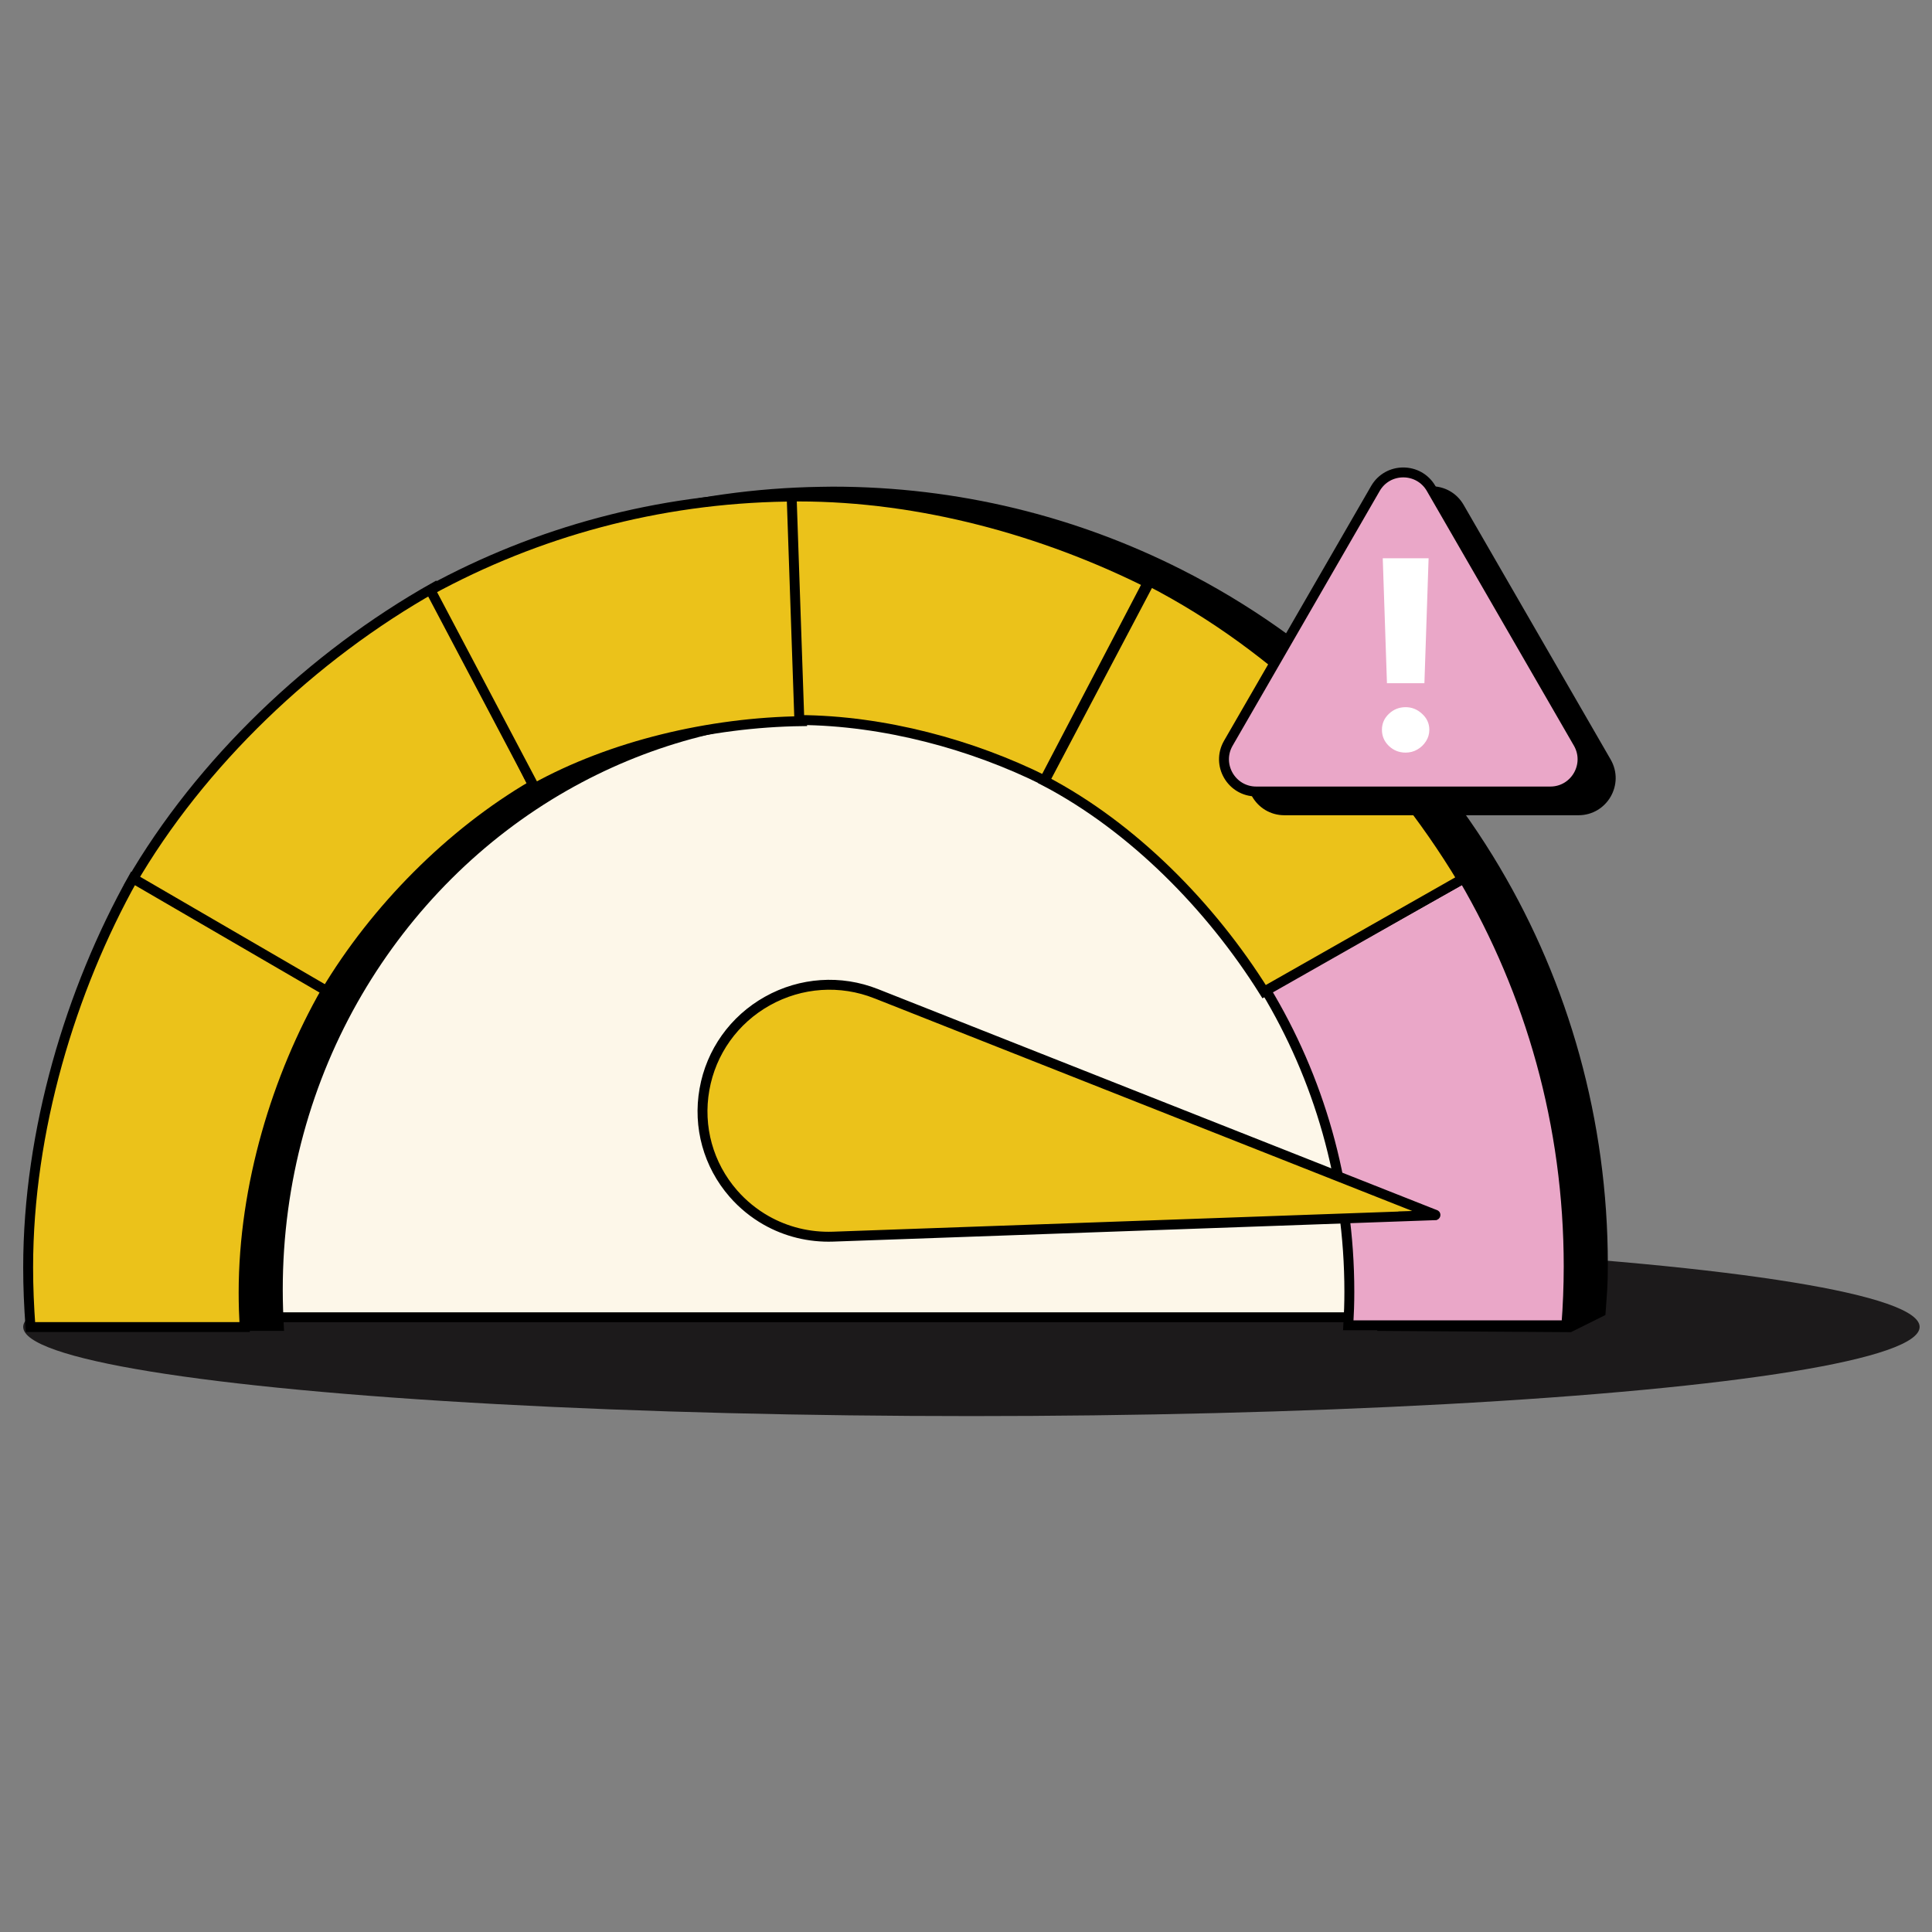 <svg width="156" height="156" viewBox="0 0 156 156" fill="none" xmlns="http://www.w3.org/2000/svg">
<rect x="0" y="0" width="156" height="156" fill="#808080" stroke="none"/>
<ellipse cx="78.437" cy="107.141" rx="76.564" ry="7.202" fill="#1C1A1B"/>
<path d="M18.195 106.362C18.247 99.98 19.527 93.667 21.97 87.769C24.464 81.747 28.12 76.276 32.728 71.667C37.337 67.058 42.809 63.403 48.831 60.908C54.853 58.414 61.307 57.13 67.824 57.13C74.342 57.13 80.796 58.414 86.817 60.908C92.839 63.403 98.31 67.059 102.919 71.667C107.528 76.276 111.184 81.747 113.678 87.769C116.121 93.667 117.402 99.98 117.453 106.362L18.195 106.362Z" fill="#FDF7E9" stroke="black" stroke-width="0.8"/>
<path d="M121.099 70.034C115.022 59.783 106.109 51.411 95.439 46.009C86.962 41.716 77.379 39.295 67.23 39.295C66.909 39.295 66.589 39.303 66.269 39.308C55.655 39.468 45.683 42.273 36.978 47.093C26.871 52.691 18.474 61.002 12.772 71.045C7.593 80.164 4.633 90.858 4.633 102.088C4.633 103.832 4.707 105.434 4.847 107.462H22.936C22.868 106.245 22.831 105.183 22.831 104.127C22.831 95.446 25.162 87.252 29.213 80.331C33.239 73.45 38.966 67.717 45.786 63.83C52.059 60.255 59.258 58.192 66.915 58.165C66.967 58.165 67.019 58.154 67.072 58.154C74.067 58.154 80.682 59.836 86.564 62.834C93.875 66.561 100.049 72.314 104.401 79.389C108.777 86.5 111.312 95.09 111.312 104.141C111.312 105.196 111.275 106.246 111.207 107.463L126.848 107.565L129.631 106.18C129.771 104.153 129.825 103.834 129.825 102.09C129.825 90.442 126.639 79.384 121.098 70.036L121.099 70.034Z" fill="black"/>
<path d="M43.04 63.396C36.395 67.269 30.309 73.411 26.31 80.108L10.562 71.287C16.174 61.576 25.265 52.941 35.058 47.43L43.04 63.396Z" fill="#EBC21A" stroke="black" stroke-width="0.8"/>
<path d="M64.754 58.231C57.302 58.325 49.367 60.216 43.19 63.637L34.754 47.648C43.322 42.974 53.107 40.258 63.515 40.101H63.52L64.028 40.085L64.754 58.231Z" fill="#EBC21A" stroke="black" stroke-width="0.8"/>
<path d="M26.344 79.997C22.371 86.922 19.671 95.754 19.671 104.37C19.671 105.291 19.701 106.233 19.753 107.154H2.461C2.339 105.437 2.273 103.947 2.273 102.331C2.274 91.321 5.702 79.938 10.741 70.925L26.344 79.997Z" fill="#EBC21A" stroke="black" stroke-width="0.8"/>
<path d="M118.189 70.932C123.573 80.144 126.664 90.825 126.664 102.259C126.664 103.865 126.597 105.467 126.478 107.011H108.87C108.923 106.073 108.953 105.238 108.953 104.31C108.953 95.333 106.478 87.019 102.197 79.924L118.189 70.932Z" fill="#EAA7C8" stroke="black" stroke-width="0.8"/>
<path d="M92.847 46.939C103.171 52.262 112.082 61.052 118.059 70.988L102.072 80.072C97.765 73.188 91.474 66.791 84.346 63.053L92.847 46.939Z" fill="#EBC21A" stroke="black" stroke-width="0.8"/>
<path d="M64.47 40.089C74.401 40.089 84.32 42.883 92.675 47.051L84.328 63.018C78.525 60.127 71.398 58.181 64.542 58.138L63.922 40.094C64.105 40.091 64.287 40.089 64.47 40.089Z" fill="#EBC21A" stroke="black" stroke-width="0.8"/>
<path d="M115.898 98.089L115.903 98.092C115.903 98.092 115.904 98.093 115.905 98.094C115.906 98.096 115.907 98.101 115.906 98.107C115.905 98.112 115.903 98.115 115.9 98.117C115.898 98.12 115.895 98.121 115.89 98.121L114.47 98.167L114.48 98.172L67.264 99.854C65.342 99.921 63.479 99.457 61.862 98.539C60.877 97.98 59.982 97.253 59.214 96.375L59.215 96.376C57.195 94.058 56.343 90.992 56.882 87.962C57.417 84.933 59.272 82.333 61.966 80.827C64.672 79.315 67.869 79.099 70.743 80.236L70.744 80.236L115.898 98.089Z" fill="#EBC21A" stroke="black" stroke-width="0.8"/>
<path d="M113.33 40.963C114.331 39.229 116.832 39.229 117.833 40.963L129.706 61.526C130.707 63.26 129.456 65.427 127.454 65.427H103.709C101.708 65.427 100.456 63.26 101.457 61.526L113.33 40.963Z" fill="black" stroke="black" stroke-width="0.8"/>
<path d="M111.056 39.447C112.056 37.713 114.558 37.713 115.559 39.447L127.432 60.01C128.432 61.743 127.181 63.91 125.18 63.91H101.435C99.433 63.91 98.182 61.743 99.183 60.01L111.056 39.447Z" fill="#EAA7C8" stroke="black" stroke-width="0.8"/>
<path d="M115.353 45.079L115.015 55.164H111.99L111.651 45.079H115.353ZM113.498 60.77C112.974 60.77 112.522 60.591 112.144 60.231C111.771 59.871 111.585 59.436 111.585 58.925C111.585 58.424 111.771 57.995 112.144 57.641C112.522 57.281 112.974 57.101 113.498 57.101C114.004 57.101 114.448 57.281 114.831 57.641C115.218 57.995 115.412 58.424 115.412 58.925C115.412 59.266 115.321 59.576 115.14 59.855C114.963 60.134 114.73 60.356 114.441 60.522C114.156 60.688 113.842 60.77 113.498 60.77Z" fill="white"/>
</svg>
